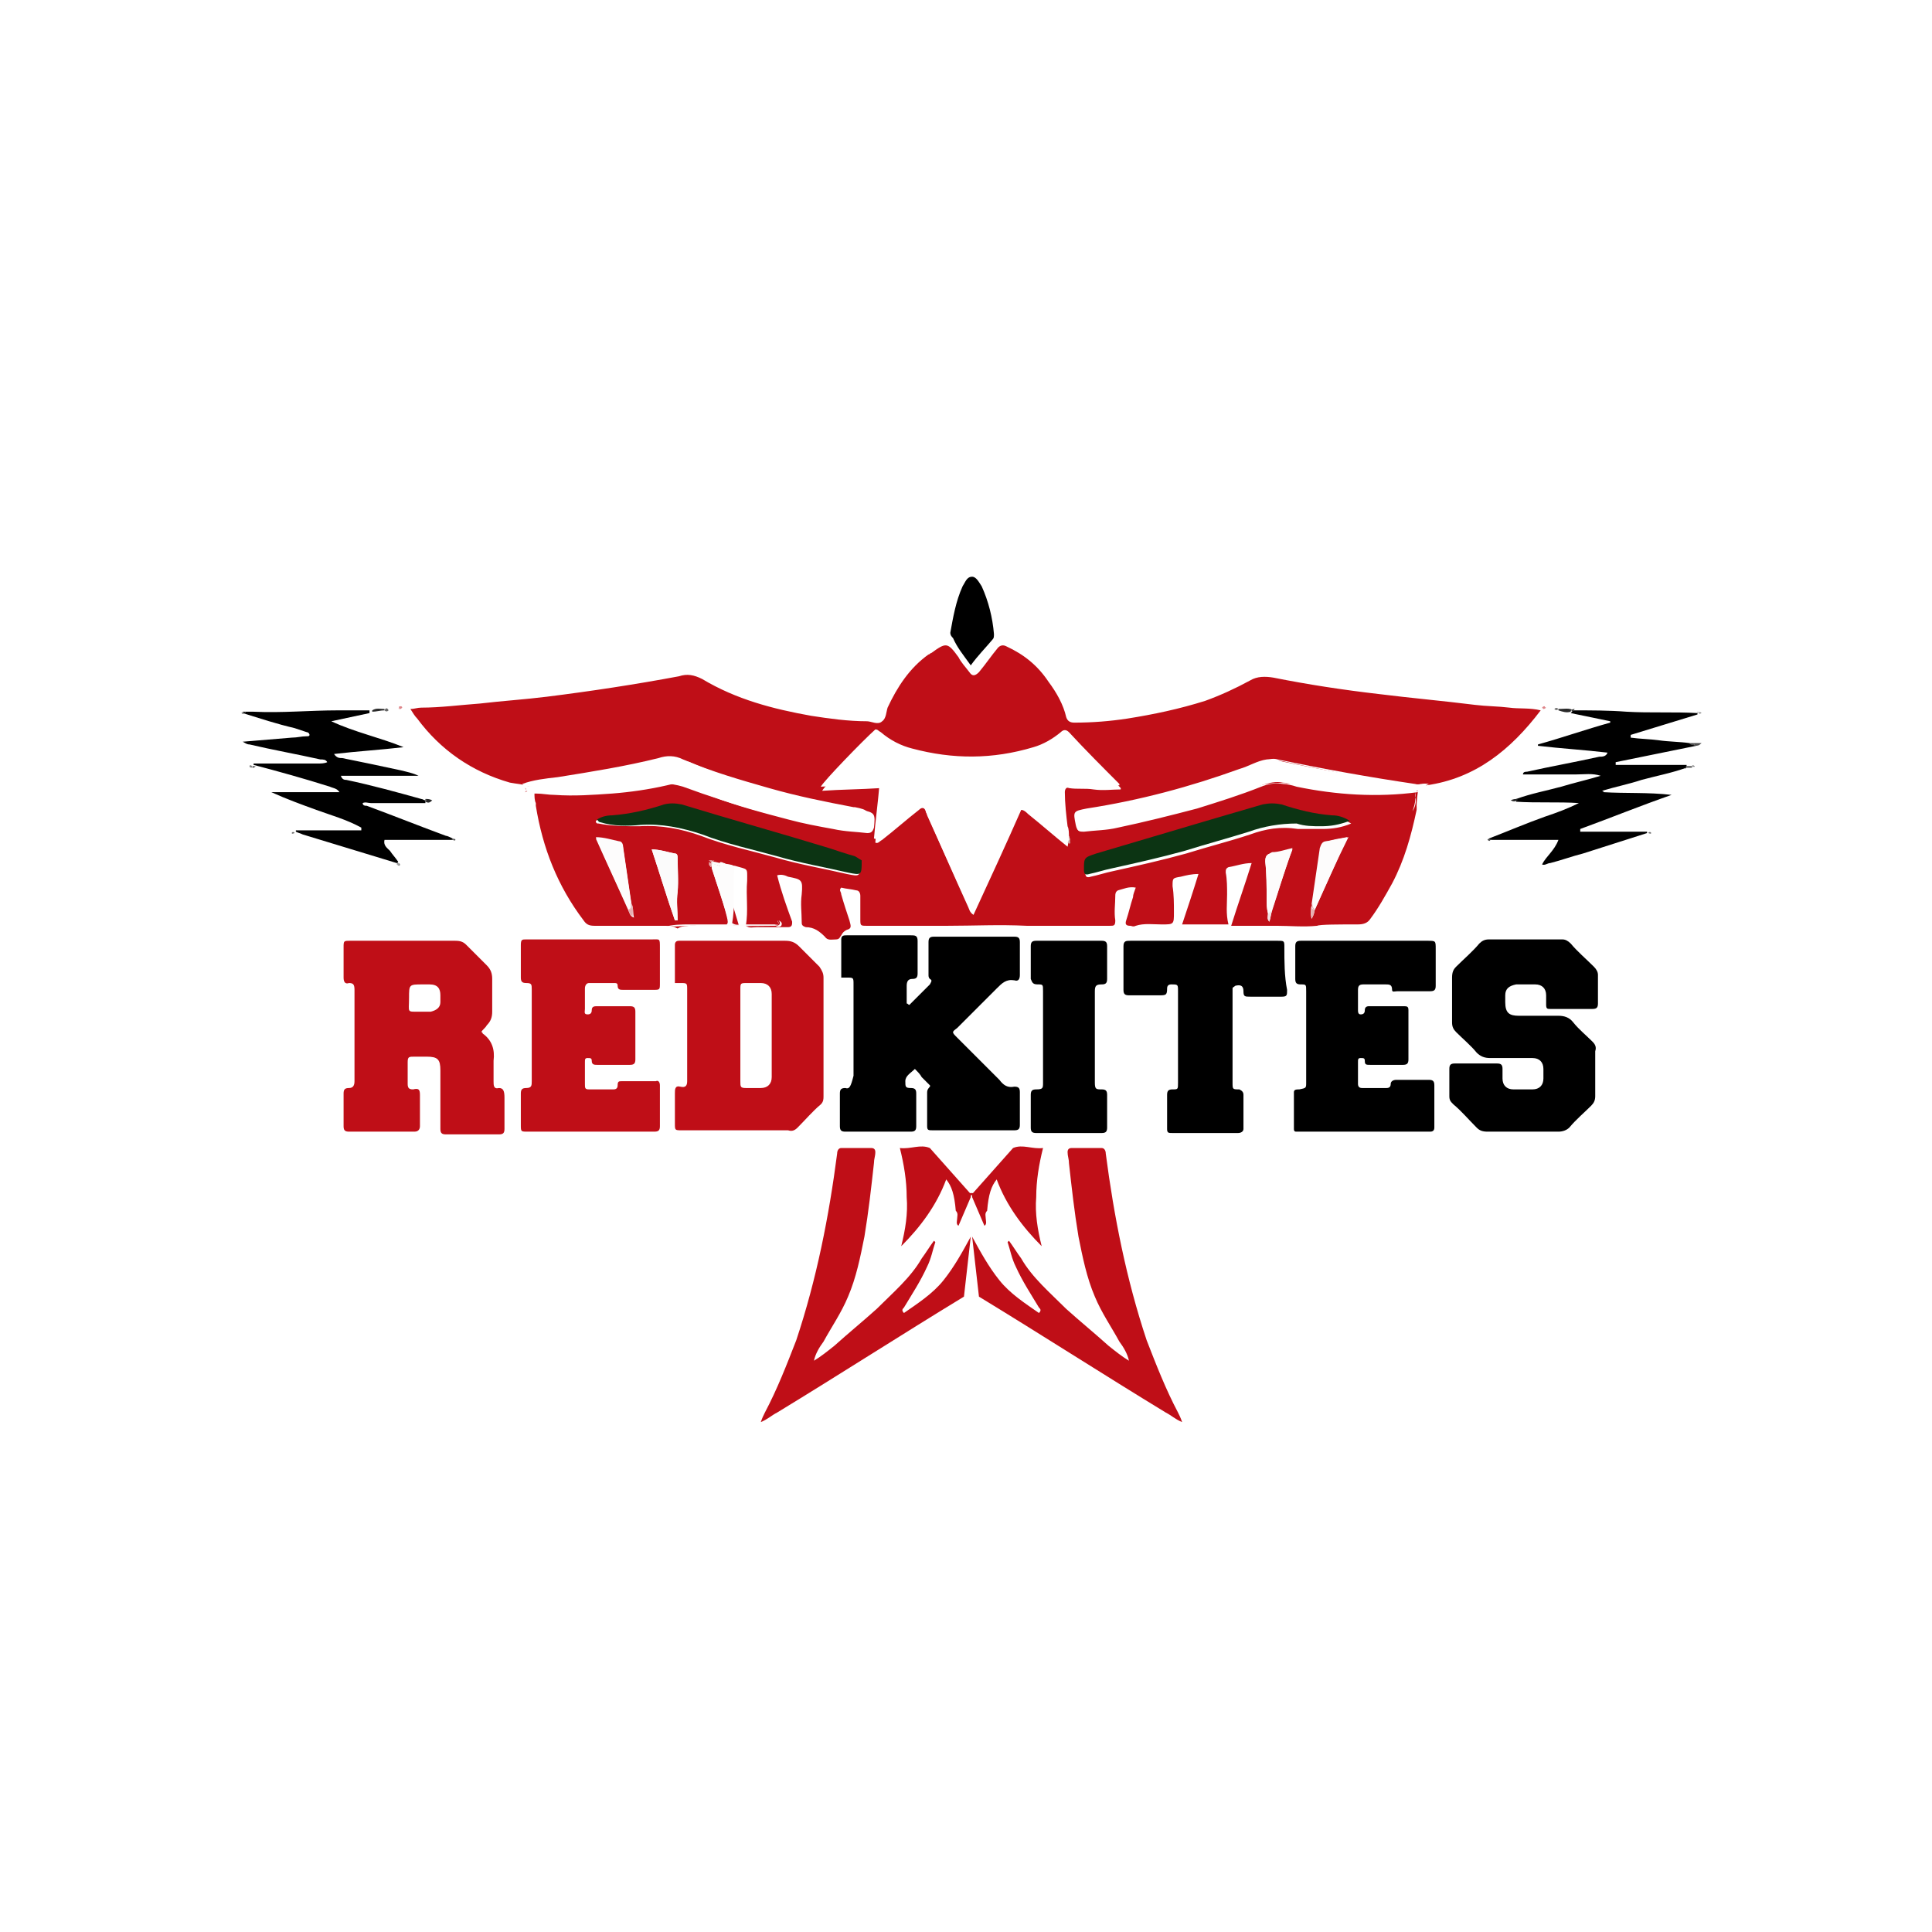 <?xml version="1.0" encoding="utf-8"?>
<!-- Generator: Adobe Illustrator 23.0.1, SVG Export Plug-In . SVG Version: 6.00 Build 0)  -->
<svg version="1.1" id="Layer_1" xmlns="http://www.w3.org/2000/svg" xmlns:xlink="http://www.w3.org/1999/xlink" x="0px" y="0px"
	 viewBox="0 0 141.7 141.7" style="enable-background:new 0 0 141.7 141.7;" xml:space="preserve">
<style type="text/css">
	.st0{fill:#FFFFFF;}
	.st1{fill:none;}
	.st2{fill:#BF0E17;}
	.st3{fill:#FDFCFC;}
	.st4{fill:#292929;}
	.st5{fill:#2B2B2B;}
	.st6{fill:#4D4D4D;}
	.st7{fill:#C18480;}
	.st8{fill:#282828;}
	.st9{fill:#272727;}
	.st10{fill:#DE878B;}
	.st11{fill:#686868;}
	.st12{fill:#696969;}
	.st13{fill:#898989;}
	.st14{fill:#303030;}
	.st15{fill:#555555;}
	.st16{fill:#858585;}
	.st17{fill:#2D2D2D;}
	.st18{fill:#6E6E6E;}
	.st19{fill:#0C3413;}
	.st20{fill:#FBFBFB;}
	.st21{fill:#E7AEB2;}
	.st22{fill:#E7AEB1;}
	.st23{fill:#F1E2E3;}
	.st24{fill:#E8B1B3;}
	.st25{fill:#C89B96;}
	.st26{fill:#DA777B;}
</style>
<rect x="-0.2" y="-0.1" class="st0" width="142" height="141.8"/>
<g>
	<polygon class="st1" points="38.6,57.9 38.6,57.9 38.6,57.9 	"/>
	<path class="st1" d="M53.5,67.8C53.4,67.8,53.4,67.8,53.5,67.8C53.4,67.8,53.4,67.8,53.5,67.8C53.5,67.8,53.5,67.8,53.5,67.8z"/>
	<path class="st1" d="M38.6,58.8c0,0.1,0,0.1,0,0.2C38.7,59,38.6,58.9,38.6,58.8z"/>
	<polygon class="st1" points="52,63.2 52,63.2 52,63.2 	"/>
	<path class="st2" d="M99.6,67.8c0.4,0,0.7-0.1,0.9-0.4c0.6-0.8,1.1-1.7,1.6-2.6c0.9-1.7,1.4-3.5,1.8-5.4c0-0.4,0.1-0.9,0.1-1.4
		c-3,0.4-6,0.2-8.9-0.4c-0.3-0.1-0.7-0.2-1-0.2c-0.5-0.1-1,0-1.6,0.2c-1.5,0.6-3.1,1.1-4.7,1.6c-1.9,0.6-3.8,1-5.8,1.4
		c-0.8,0.2-1.7,0.2-2.5,0.3C79.2,61,79,61,79,60.6c-0.1-1-0.2-1,0.8-1.2c3.8-0.6,7.5-1.7,11.2-2.9c0.7-0.2,1.3-0.6,2-0.7
		c0.3-0.1,0.6-0.1,0.8,0c3.3,0.7,6.7,1.3,10.1,1.8c0.3,0,0.5-0.1,0.7,0c3.6-0.5,6.2-2.6,8.4-5.5c-0.8-0.2-1.6-0.1-2.3-0.2
		c-0.8-0.1-1.7-0.1-2.5-0.2c-2.4-0.3-4.7-0.5-7.1-0.8c-2.6-0.3-5.2-0.7-7.7-1.2c-0.6-0.1-1.2-0.1-1.7,0.2c-1.1,0.6-2.2,1.1-3.3,1.5
		c-1.9,0.6-3.8,1-5.7,1.3c-1.3,0.2-2.6,0.3-3.9,0.3c-0.3,0-0.5-0.1-0.6-0.4c-0.2-0.9-0.7-1.8-1.3-2.6c-0.8-1.2-1.8-2-3.1-2.6
		c-0.2-0.1-0.4-0.1-0.6,0.1c-0.5,0.6-0.9,1.2-1.4,1.8c-0.3,0.3-0.5,0.3-0.7,0c-0.3-0.4-0.6-0.7-0.8-1.1c-0.8-1.1-0.9-1.1-2-0.3
		c-0.1,0-0.1,0.1-0.2,0.1c-1.4,1-2.3,2.4-3,3.9c-0.1,0.3-0.1,0.8-0.4,1c-0.3,0.3-0.8,0-1.1,0c-1.4,0-2.8-0.2-4.1-0.4
		c-2.8-0.5-5.5-1.2-8-2.7c-0.6-0.3-1.1-0.4-1.7-0.2c-3.2,0.6-6.5,1.1-9.7,1.5c-1.6,0.2-3.2,0.3-4.9,0.5c-1.4,0.1-2.9,0.3-4.3,0.3
		c-0.3,0-0.5,0.1-0.8,0.1c0.2,0.3,0.3,0.5,0.5,0.7c1.7,2.3,4,3.9,6.8,4.7c0.5,0.1,1,0.1,1.4,0.3c0.8-0.3,1.7-0.3,2.6-0.5
		c2.5-0.4,4.9-0.8,7.4-1.4c0.6-0.2,1.2-0.1,1.8,0.1c2,0.9,4.1,1.5,6.3,2.1c2,0.6,4.1,1,6.2,1.4c0,0,0.1,0,0.1,0c1,0.2,1,0.3,0.9,1.3
		c-0.1,0.3-0.2,0.4-0.5,0.4c-0.8-0.1-1.6-0.1-2.5-0.3c-1.1-0.2-2.2-0.4-3.3-0.7c-1.9-0.5-3.8-1-5.6-1.7c-0.7-0.3-1.5-0.5-2.1-0.8
		c-0.4-0.2-0.8-0.1-1.2,0c-1.3,0.3-2.7,0.5-4,0.6c-1.4,0.1-2.8,0.2-4.2,0.1c-0.5,0-0.9-0.1-1.4-0.1c0,0-0.1,0-0.1,0l0,0
		c0,0.2,0,0.5,0.1,0.7c0,0.1,0,0.1,0,0.2l0,0l0,0v0c0.5,3.1,1.6,5.9,3.5,8.4c0.2,0.3,0.4,0.4,0.8,0.4c1.7,0,3.3,0,5,0
		c0.4,0,0.7,0,1.1,0.2c0.3-0.2,0.7-0.2,1.1-0.2c0.9,0,1.8,0,2.7,0c0.2,0,0.4,0,0.6,0c0,0,0.1,0,0.1,0c-0.4-1.4-0.9-2.8-1.3-4.2l0,0
		c0-0.1-0.1-0.1-0.1-0.2c0-0.1-0.1-0.2,0-0.2c0,0,0,0,0,0c0,0,0,0,0,0c0-0.1,0.1-0.1,0.3,0c0.1,0,0.1,0.1,0.2,0.1
		c0.2,0,0.4,0.1,0.6,0.1c1,0.3,0.9,0.1,0.9,1.1c-0.1,1.1,0.1,2.2-0.1,3.3c0.3,0.2,0.5,0.1,0.8,0.1c0.8,0,1.5,0,2.3,0
		c0.3,0,0.3-0.2,0.3-0.4c-0.4-1.1-0.8-2.2-1.1-3.4c0.3-0.1,0.6,0,0.8,0.1c1,0.2,1.1,0.2,1,1.3c-0.1,0.7,0,1.3,0,2
		c0,0.2,0,0.3,0.3,0.4c0.6,0,1,0.3,1.4,0.7c0.2,0.3,0.5,0.2,0.8,0.2c0.3,0,0.3-0.2,0.4-0.3c0.1-0.2,0.2-0.3,0.4-0.4
		c0.4-0.1,0.3-0.3,0.2-0.7c-0.2-0.6-0.4-1.2-0.6-1.9c0-0.2-0.2-0.3,0-0.5c0.4,0.1,0.7,0.1,1.1,0.2c0.2,0,0.3,0.2,0.3,0.4
		c0,0.6,0,1.1,0,1.7c0,0.5,0,0.5,0.5,0.5c2,0,4,0,5.9,0c1.9,0,3.8-0.1,5.8,0c0.8,0,1.7,0,2.5,0c1.2,0,2.4,0,3.6,0
		c0.3,0,0.4,0,0.4-0.4c-0.1-0.6,0-1.2,0-1.8c0-0.1,0-0.3,0.2-0.4c0.4-0.1,0.8-0.3,1.3-0.2c-0.1,0.3-0.2,0.5-0.2,0.7
		c-0.2,0.6-0.3,1.1-0.5,1.7c-0.1,0.3,0,0.4,0.3,0.4c0.1,0,0.2,0.1,0.4,0c0.6-0.2,1.3-0.1,1.9-0.1c0.9,0,0.9,0,0.9-0.9
		c0-0.6,0-1.3-0.1-1.9c0-0.6,0-0.6,0.6-0.7c0.4-0.1,0.8-0.2,1.3-0.2c-0.4,1.3-0.8,2.5-1.2,3.7c1.2,0,2.3,0,3.4,0
		c-0.2-0.8-0.1-1.5-0.1-2.2c0-0.5,0-1.1-0.1-1.6c0-0.2,0-0.3,0.2-0.4c0.6-0.1,1.1-0.3,1.7-0.3c-0.5,1.6-1,3-1.5,4.6
		c0.2,0,0.3,0,0.4,0c1,0,2,0,2.9,0c1,0,2,0.1,3,0C96.8,67.8,98.2,67.8,99.6,67.8z M46.1,66.8c-0.8-1.8-1.6-3.5-2.4-5.3
		c0.6,0,1.2,0.2,1.7,0.3c0.2,0,0.3,0.2,0.3,0.4c0.2,1.4,0.4,2.7,0.6,4.1v0c0.2,0.3,0.1,0.7,0.2,1C46.2,67.2,46.2,67,46.1,66.8z
		 M49.7,63c0,0.8,0,1.6,0,2.4c-0.1,0.7,0,1.4,0,2.1c-0.1,0-0.1,0-0.2,0c-0.6-1.7-1.1-3.4-1.7-5.2c0.6,0,1.2,0.2,1.7,0.3
		C49.7,62.6,49.7,62.8,49.7,63z M62.1,64.1c-1.7-0.4-3.5-0.7-5.2-1.2c-1.8-0.5-3.7-0.9-5.5-1.6c-1.4-0.5-2.9-0.8-4.5-0.7
		c-1,0-2,0-3-0.2c-0.1,0-0.2,0-0.2-0.2c0.4-0.2,0.7-0.3,1.1-0.3c1.3-0.1,2.5-0.4,3.8-0.8c0.5-0.1,0.9-0.1,1.3,0
		c3.6,1.1,7.2,2.1,10.8,3.2c0.6,0.2,1.3,0.4,1.9,0.6c0.2,0.1,0.4,0.2,0.4,0.4C63.1,64.3,63.1,64.3,62.1,64.1z M78.4,61.8
		c-0.1,0.1-0.2,0.1-0.2,0c-1-0.8-1.9-1.6-2.9-2.4c-0.1-0.1-0.2-0.2-0.5-0.3c-1.2,2.5-2.3,5.1-3.5,7.7c-0.2-0.2-0.3-0.4-0.4-0.6
		c-1-2.2-2-4.4-3-6.7c0-0.1-0.1-0.2-0.1-0.3c-0.1-0.3-0.3-0.3-0.5-0.1c-0.9,0.8-1.8,1.5-2.7,2.2c-0.1,0.1-0.2,0.3-0.5,0.2
		c0.1-1.3,0.3-2.6,0.4-4c-1.4,0.1-2.8,0.1-4.3,0.2c0.2-0.4,3.1-3.4,4-4.2c0.2,0,0.2,0.1,0.4,0.2c0.7,0.6,1.5,1,2.3,1.2
		c3,0.8,5.9,0.8,8.9-0.1c0.7-0.2,1.4-0.6,2-1.1c0.2-0.2,0.4-0.2,0.6,0c1.2,1.3,2.5,2.6,3.7,3.8c0,0,0,0.1,0,0.1c-0.7,0-1.4,0.1-2,0
		c-0.6-0.1-1.2,0-1.8-0.1c-0.2,0-0.3,0.1-0.3,0.3c0.1,0.8,0.1,1.7,0.2,2.5c0,0.3,0,0.6,0.1,0.8c0,0,0,0,0,0c0,0,0,0,0,0
		C78.5,61.5,78.5,61.6,78.4,61.8z M96.4,66.8c0,0.2-0.1,0.4-0.2,0.6c-0.1-0.4-0.1-0.8,0.1-1.1l0,0c0.2-1.4,0.4-2.7,0.6-4.1
		c0-0.3,0.1-0.5,0.5-0.5c0.5-0.1,0.9-0.2,1.5-0.3C98,63.2,97.2,65,96.4,66.8z M93.3,66.8c-0.1,0.3-0.1,0.5-0.2,0.8
		C92.9,67.4,93,67.2,93,67c-0.1-0.4-0.1-0.7-0.1-1.1c0-0.9,0-1.8-0.1-2.7c0-0.4,0.1-0.6,0.5-0.6c0.5-0.1,0.9-0.2,1.5-0.3
		C94.2,63.8,93.8,65.3,93.3,66.8z M91.7,61.2c-1.5,0.5-3.1,0.9-4.7,1.4c-1.8,0.5-3.6,0.9-5.4,1.3c-0.5,0.1-1.1,0.3-1.6,0.4
		c-0.3,0.1-0.4,0-0.4-0.3c-0.1-1-0.1-1,0.9-1.2c2.7-0.8,5.4-1.6,8.1-2.4c1.4-0.4,2.7-0.8,4.1-1.2c0.5-0.1,0.9-0.2,1.4,0
		c1.2,0.4,2.4,0.7,3.7,0.8c0.4,0,0.8,0.1,1.3,0.4c-0.7,0.3-1.4,0.4-2.1,0.4c-0.6,0-1.2,0-1.8,0C93.9,60.6,92.8,60.8,91.7,61.2z"/>
	<path class="st2" d="M93.2,66.8C93.2,66.8,93.3,66.8,93.2,66.8C93.3,66.8,93.2,66.8,93.2,66.8z"/>
	<path class="st2" d="M71.8,95.1c4.6,2.8,9.1,5.7,13.7,8.5c0.4,0.2,0.7,0.5,1.2,0.7c-0.1-0.3-0.2-0.5-0.3-0.7
		c-0.9-1.7-1.6-3.5-2.3-5.3c-1.5-4.5-2.4-9.1-3-13.7c0-0.2-0.1-0.4-0.3-0.4c-0.7,0-1.4,0-2.2,0c-0.2,0-0.3,0.1-0.3,0.3
		c0,0.3,0.1,0.5,0.1,0.8c0.2,1.8,0.4,3.6,0.7,5.4c0.3,1.5,0.6,3,1.2,4.4c0.5,1.2,1.2,2.2,1.8,3.3c0.3,0.4,0.6,0.9,0.7,1.4
		c-0.5-0.3-1-0.7-1.5-1.1c-1-0.9-2.1-1.8-3.1-2.7c-1.2-1.2-2.5-2.3-3.3-3.7c-0.3-0.4-0.6-0.9-0.9-1.3c0,0-0.1,0.1-0.1,0.1l0,0
		c0,0,0,0,0,0c0.2,0.6,0.3,1.2,0.6,1.8c0.5,1.1,1.1,2,1.7,3c0.1,0.1,0.2,0.2,0,0.4c-1-0.7-2.1-1.4-2.9-2.4c-0.8-1-1.4-2.1-2-3.2"/>
	<path d="M62,79.8c-0.3,0-0.4,0.1-0.4,0.4c0,0.8,0,1.6,0,2.4c0,0.3,0.1,0.4,0.4,0.4c1.6,0,3.2,0,4.8,0c0.3,0,0.4-0.1,0.4-0.4
		c0-0.8,0-1.6,0-2.4c0-0.3-0.1-0.4-0.4-0.4c-0.4,0-0.4-0.1-0.4-0.5c0-0.4,0.4-0.6,0.7-0.9c0.2,0.2,0.4,0.4,0.5,0.6
		c0.2,0.2,0.4,0.4,0.6,0.6c0.1,0.1-0.2,0.2-0.2,0.5c0,0.8,0,1.7,0,2.5c0,0.3,0.1,0.3,0.4,0.3c2,0,4,0,6,0c0.3,0,0.4-0.1,0.4-0.4
		c0-0.8,0-1.6,0-2.4c0-0.3-0.1-0.4-0.4-0.4c-0.5,0.1-0.8-0.1-1.1-0.5c-1-1-2-2-3.1-3.1c-0.4-0.4-0.4-0.4,0-0.7c1-1,1.9-1.9,2.9-2.9
		c0.4-0.4,0.7-0.7,1.3-0.6c0.3,0.1,0.4-0.1,0.4-0.4c0-0.8,0-1.6,0-2.4c0-0.3-0.1-0.4-0.4-0.4c-2,0-3.9,0-5.9,0
		c-0.3,0-0.4,0.1-0.4,0.4c0,0.8,0,1.6,0,2.4c0,0.1,0,0.2,0.1,0.3c0.2,0.1,0.1,0.2,0,0.4c-0.5,0.5-1,1-1.5,1.5
		c-0.1,0-0.1-0.1-0.2-0.1c0-0.4,0-0.9,0-1.3c0-0.3,0.1-0.5,0.4-0.5c0.3,0,0.4-0.1,0.4-0.4c0-0.8,0-1.6,0-2.4c0-0.4-0.2-0.4-0.5-0.4
		c-1,0-2.1,0-3.1,0c-0.5,0-1,0-1.6,0c-0.2,0-0.4,0-0.4,0.3c0,0.9,0,1.9,0,2.8c0.2,0,0.3,0,0.4,0c0.5,0,0.5,0,0.5,0.5
		c0,2.2,0,4.5,0,6.7C62.4,79.7,62.3,79.9,62,79.8z"/>
	<path class="st2" d="M36.6,79.8c-0.4,0.1-0.4-0.2-0.4-0.5c0-0.5,0-1,0-1.5c0.1-0.8-0.1-1.5-0.8-2c0,0,0-0.1-0.1-0.1
		c0.1-0.2,0.3-0.3,0.4-0.5c0.3-0.3,0.4-0.6,0.4-1c0-0.8,0-1.6,0-2.4c0-0.4-0.1-0.7-0.4-1c-0.5-0.5-1-1-1.5-1.5
		C34,69.1,33.8,69,33.4,69c-1.3,0-2.5,0-3.8,0c-1.3,0-2.6,0-3.9,0c-0.5,0-0.5,0-0.5,0.5c0,0.7,0,1.5,0,2.2c0,0.3,0.1,0.5,0.4,0.4
		c0.3,0,0.4,0.1,0.4,0.5c0,2.2,0,4.5,0,6.7c0,0.3-0.1,0.5-0.4,0.5c-0.3,0-0.4,0.1-0.4,0.4c0,0.8,0,1.6,0,2.4c0,0.3,0.1,0.4,0.4,0.4
		c1.6,0,3.2,0,4.8,0c0.3,0,0.4-0.2,0.4-0.4c0-0.8,0-1.5,0-2.3c0-0.4-0.1-0.5-0.5-0.4c-0.3,0-0.4-0.1-0.4-0.4c0-0.5,0-1.1,0-1.6
		c0-0.4,0.1-0.4,0.5-0.4c0.3,0,0.6,0,0.9,0c0.8,0,1,0.2,1,1c0,1.4,0,2.8,0,4.3c0,0.3,0.1,0.4,0.4,0.4c1.3,0,2.6,0,3.9,0
		c0.3,0,0.4-0.1,0.4-0.4c0-0.8,0-1.5,0-2.3C37,80,36.9,79.8,36.6,79.8z M32.3,73.5c0,0.4-0.3,0.6-0.7,0.7c-0.2,0-0.5,0-0.8,0
		c-1,0-0.8,0.1-0.8-1c0-1,0-1,1-1c0.2,0,0.3,0,0.5,0c0.6,0,0.8,0.3,0.8,0.8C32.3,73.2,32.3,73.3,32.3,73.5z"/>
	<path class="st2" d="M58.5,82.7c0.6-0.6,1.1-1.2,1.7-1.7c0.2-0.2,0.2-0.4,0.2-0.6c0-2.9,0-5.8,0-8.7c0-0.3-0.1-0.5-0.3-0.8
		c-0.5-0.5-1-1-1.5-1.5c-0.3-0.3-0.6-0.4-1-0.4c-2.5,0-4.9,0-7.4,0c-0.1,0-0.3,0-0.4,0c-0.2,0-0.3,0.1-0.3,0.3c0,0.9,0,1.9,0,2.8
		c0.2,0,0.3,0,0.4,0c0.5,0,0.5,0,0.5,0.5c0,2.2,0,4.5,0,6.7c0,0.3-0.1,0.5-0.5,0.4c-0.4-0.1-0.4,0.2-0.4,0.5c0,0.7,0,1.5,0,2.2
		c0,0.5,0,0.5,0.5,0.5c2.6,0,5.2,0,7.8,0C58.1,83,58.3,82.9,58.5,82.7z M56.6,79c0,0.5-0.3,0.8-0.8,0.8c-0.4,0-0.7,0-1.1,0
		c-0.4,0-0.4-0.1-0.4-0.5c0-1.1,0-2.3,0-3.4c0-1.1,0-2.2,0-3.3c0-0.5,0-0.5,0.5-0.5c0.3,0,0.7,0,1,0c0.5,0,0.8,0.3,0.8,0.8
		C56.6,75,56.6,77,56.6,79z"/>
	<path d="M116.8,76.4c-0.5-0.5-1-0.9-1.4-1.4c-0.3-0.4-0.7-0.5-1.1-0.5c-1,0-2,0-2.9,0c-0.7,0-1-0.2-1-1c0-0.2,0-0.3,0-0.5
		c0-0.5,0.3-0.7,0.8-0.8c0.5,0,0.9,0,1.4,0c0.5,0,0.8,0.3,0.8,0.8c0,0.2,0,0.5,0,0.7c0,0.3,0.1,0.3,0.3,0.3c1,0,2.1,0,3.1,0
		c0.3,0,0.4-0.1,0.4-0.4c0-0.7,0-1.4,0-2.1c0-0.2-0.1-0.4-0.3-0.6c-0.6-0.6-1.2-1.1-1.7-1.7c-0.2-0.2-0.4-0.3-0.6-0.3
		c-1.8,0-3.6,0-5.4,0c-0.3,0-0.5,0.1-0.7,0.3c-0.5,0.6-1.1,1.1-1.7,1.7c-0.2,0.2-0.3,0.4-0.3,0.8c0,1.1,0,2.2,0,3.3
		c0,0.3,0.1,0.5,0.3,0.7c0.5,0.5,1.1,1,1.5,1.5c0.3,0.3,0.6,0.4,1,0.4c1,0,2.1,0,3.1,0c0.5,0,0.8,0.3,0.8,0.8c0,0.2,0,0.4,0,0.7
		c0,0.5-0.3,0.8-0.8,0.8c-0.5,0-0.9,0-1.4,0c-0.5,0-0.8-0.3-0.8-0.8c0-0.2,0-0.4,0-0.7c0-0.3-0.1-0.4-0.4-0.4c-1,0-2,0-3.1,0
		c-0.3,0-0.4,0.1-0.4,0.4c0,0.7,0,1.3,0,2c0,0.3,0.1,0.4,0.3,0.6c0.6,0.5,1.1,1.1,1.7,1.7c0.2,0.2,0.4,0.3,0.8,0.3
		c0.9,0,1.7,0,2.6,0c0.9,0,1.7,0,2.6,0c0.3,0,0.6-0.1,0.8-0.3c0.5-0.6,1.1-1.1,1.6-1.6c0.2-0.2,0.3-0.4,0.3-0.7c0-1.1,0-2.2,0-3.3
		C117.1,76.8,117,76.6,116.8,76.4z"/>
	<path d="M102.5,72.7c0.8,0,1.6,0,2.4,0c0.3,0,0.4-0.1,0.4-0.4c0-0.9,0-1.8,0-2.7c0-0.6,0-0.6-0.6-0.6c-1.5,0-3,0-4.5,0
		c-1.6,0-3.2,0-4.8,0c-0.3,0-0.4,0.1-0.4,0.4c0,0.8,0,1.6,0,2.4c0,0.3,0.1,0.4,0.4,0.4c0.4,0,0.4,0,0.4,0.5c0,2.2,0,4.5,0,6.7
		c0,0.4,0,0.4-0.5,0.5c-0.2,0-0.4,0-0.4,0.2c0,0.9,0,1.8,0,2.7c0,0.2,0.1,0.2,0.2,0.2c0.2,0,0.3,0,0.5,0c3,0,5.9,0,8.9,0
		c0.1,0,0.3,0,0.4,0c0.2,0,0.3-0.1,0.3-0.3c0-1,0-2.1,0-3.1c0-0.3-0.1-0.4-0.4-0.4c-0.8,0-1.6,0-2.4,0c-0.2,0-0.4,0.1-0.4,0.3
		c0,0.2-0.1,0.3-0.3,0.3c-0.6,0-1.2,0-1.8,0c-0.2,0-0.3-0.1-0.3-0.3c0-0.5,0-1.1,0-1.6c0-0.2,0-0.3,0.2-0.3c0.2,0,0.3,0,0.3,0.2
		c0,0.3,0.1,0.3,0.4,0.3c0.8,0,1.6,0,2.4,0c0.3,0,0.4-0.1,0.4-0.4c0-1.2,0-2.4,0-3.6c0-0.3-0.1-0.3-0.4-0.3c-0.8,0-1.7,0-2.5,0
		c-0.2,0-0.3,0.1-0.3,0.3c0,0.2-0.1,0.3-0.3,0.3c-0.2,0-0.2-0.2-0.2-0.3c0-0.5,0-1,0-1.5c0-0.3,0.1-0.4,0.4-0.4c0.5,0,1,0,1.6,0
		c0.3,0,0.5,0,0.5,0.4C102.1,72.8,102.3,72.7,102.5,72.7z"/>
	<path class="st2" d="M48.4,79.6c0-0.2-0.1-0.4-0.3-0.3c-0.8,0-1.7,0-2.5,0c-0.2,0-0.3,0-0.3,0.3c0,0.2-0.1,0.3-0.3,0.3
		c-0.6,0-1.2,0-1.8,0c-0.3,0-0.3-0.1-0.3-0.4c0-0.5,0-1,0-1.6c0-0.2,0-0.3,0.2-0.3c0.2,0,0.3,0,0.3,0.2c0,0.3,0.2,0.3,0.4,0.3
		c0.8,0,1.6,0,2.4,0c0.3,0,0.4-0.1,0.4-0.4c0-1.2,0-2.4,0-3.5c0-0.3-0.1-0.4-0.4-0.4c-0.8,0-1.6,0-2.4,0c-0.2,0-0.4,0-0.4,0.3
		c0,0.2-0.1,0.3-0.3,0.3c-0.3,0-0.2-0.2-0.2-0.4c0-0.5,0-1,0-1.5c0-0.2,0.1-0.4,0.3-0.4c0.6,0,1.2,0,1.8,0c0.2,0,0.3,0,0.3,0.2
		c0,0.3,0.2,0.3,0.4,0.3c0.7,0,1.5,0,2.2,0c0.5,0,0.5,0,0.5-0.5c0-0.9,0-1.7,0-2.6c0-0.7,0-0.6-0.6-0.6c-2.2,0-4.4,0-6.6,0
		c-0.9,0-1.7,0-2.6,0c-0.3,0-0.4,0-0.4,0.4c0,0.8,0,1.6,0,2.4c0,0.3,0.1,0.4,0.4,0.4c0.4,0,0.4,0.1,0.4,0.5c0,2.2,0,4.5,0,6.7
		c0,0.3,0,0.5-0.4,0.5c-0.3,0-0.4,0.1-0.4,0.4c0,0.8,0,1.5,0,2.3c0,0.5,0,0.5,0.5,0.5c1.5,0,3.1,0,4.6,0c1.6,0,3.1,0,4.7,0
		c0.3,0,0.4-0.1,0.4-0.4C48.4,81.6,48.4,80.6,48.4,79.6z"/>
	<path d="M94.2,69.5c0-0.5,0-0.5-0.5-0.5c-1.8,0-3.6,0-5.4,0c-1.8,0-3.6,0-5.4,0c-0.3,0-0.5,0-0.5,0.4c0,1.1,0,2.1,0,3.2
		c0,0.3,0.1,0.4,0.4,0.4c0.7,0,1.4,0,2.2,0c0.5,0,0.6,0,0.6-0.5c0-0.2,0.1-0.3,0.3-0.3c0.5,0,0.5,0,0.5,0.5c0,2.2,0,4.4,0,6.7
		c0,0.5,0,0.5-0.4,0.5c-0.3,0-0.4,0.1-0.4,0.4c0,0.8,0,1.7,0,2.5c0,0.3,0.1,0.3,0.4,0.3c1.6,0,3.2,0,4.8,0c0.2,0,0.4-0.1,0.4-0.3
		c0-0.8,0-1.7,0-2.5c0-0.2-0.1-0.3-0.3-0.4c-0.5,0-0.5,0-0.5-0.5c0-2.2,0-4.4,0-6.5c0-0.1,0-0.3,0-0.4c0-0.1,0.1-0.1,0.2-0.2
		c0.4-0.1,0.6,0,0.6,0.4c0,0.4,0.1,0.4,0.5,0.4c0.8,0,1.5,0,2.3,0c0.4,0,0.4-0.1,0.4-0.5C94.2,71.6,94.2,70.5,94.2,69.5z"/>
	<path d="M76.1,72.2c0.4,0,0.4,0,0.4,0.5c0,2.2,0,4.4,0,6.7c0,0.4,0,0.5-0.5,0.5c-0.3,0-0.4,0.1-0.4,0.4c0,0.8,0,1.6,0,2.4
		c0,0.3,0.1,0.4,0.4,0.4c0.8,0,1.6,0,2.4,0c0.8,0,1.6,0,2.4,0c0.3,0,0.4-0.1,0.4-0.4c0-0.8,0-1.6,0-2.4c0-0.3-0.1-0.4-0.4-0.4
		c-0.4,0-0.5,0-0.5-0.5c0-2.2,0-4.4,0-6.7c0-0.4,0.1-0.5,0.5-0.5c0.3,0,0.4-0.1,0.4-0.4c0-0.8,0-1.6,0-2.4c0-0.3-0.1-0.4-0.4-0.4
		c-1.6,0-3.2,0-4.8,0c-0.3,0-0.4,0.1-0.4,0.4c0,0.8,0,1.6,0,2.4C75.7,72,75.7,72.2,76.1,72.2z"/>
	<path d="M123.9,54.5c-0.7-0.1-1.5-0.1-2.2-0.2c-0.7-0.1-1.4-0.1-2.1-0.2c0-0.1,0-0.1,0-0.2c1.6-0.5,3.3-1,4.9-1.5c0,0,0-0.1,0-0.1
		c-1.7-0.1-3.5,0-5.2-0.1c-1.3-0.1-2.6-0.1-3.9-0.1c-0.1,0.1-0.1,0.1-0.2,0.2c1,0.2,1.9,0.4,2.9,0.6c0,0,0,0.1,0,0.1
		c-1.8,0.5-3.5,1.1-5.3,1.6c0,0,0,0.1,0,0.1c1.7,0.2,3.4,0.3,5.1,0.5c-0.1,0.3-0.4,0.3-0.6,0.3c-1.8,0.4-3.5,0.7-5.3,1.1
		c-0.1,0-0.3,0-0.3,0.2c0.6,0,1.3,0,1.9,0c0.7,0,1.3,0,2,0c0.6,0,1.2-0.1,1.8,0.1c-1,0.3-1.9,0.5-2.9,0.8c-1.1,0.3-2.2,0.5-3.3,0.9
		l0,0c0,0.1,0,0.1,0,0.2c1.5,0.1,3.1,0,4.6,0.1c-0.8,0.4-1.6,0.7-2.5,1c-1.4,0.5-2.8,1.1-4.1,1.6c0,0,0,0.1,0,0.1c1.7,0,3.3,0,5.1,0
		c-0.3,0.8-0.9,1.2-1.2,1.8c0.2,0.1,0.4-0.1,0.6-0.1c0.8-0.2,1.6-0.5,2.4-0.7c1.6-0.5,3.1-1,4.7-1.5c0,0,0-0.1,0-0.1
		c-1.6,0-3.3,0-4.9,0c0-0.1,0-0.1,0-0.2c2.2-0.8,4.4-1.7,6.7-2.5c-1.7-0.2-3.4-0.1-5-0.2c0,0,0,0,0,0c0-0.1,0.1,0-0.1-0.1
		c1-0.3,2-0.5,2.9-0.8c1.1-0.3,2.2-0.5,3.3-0.9c0-0.1,0-0.1,0-0.2l0,0c-1.7,0-3.5,0-5.2,0c0-0.1,0-0.1,0-0.2c2-0.4,3.9-0.8,5.9-1.2
		C124.2,54.6,124,54.6,123.9,54.5z"/>
	<path d="M29.2,63.2c-0.2-0.3-0.4-0.5-0.6-0.8c-0.2-0.2-0.5-0.4-0.4-0.8c1.7,0,3.3,0,5,0c0,0,0-0.1,0-0.1c-0.2-0.1-0.4-0.2-0.5-0.2
		c-1.9-0.7-3.9-1.5-5.8-2.2c-0.1,0-0.3,0-0.3-0.2c0.2-0.1,0.4,0,0.6,0c1.3,0,2.7,0,4,0c0-0.1,0-0.1,0-0.2c-0.1,0-0.2-0.1-0.3-0.1
		c-1.8-0.5-3.6-1-5.5-1.4c-0.1,0-0.3,0-0.4-0.3c1.9,0,3.8,0,5.7,0c-0.4-0.2-0.9-0.3-1.3-0.4c-1.4-0.3-2.8-0.6-4.3-0.9
		c-0.2,0-0.4,0-0.6-0.3c1.7-0.2,3.4-0.3,5.1-0.5c-1.7-0.7-3.6-1.1-5.3-1.9c0.9-0.2,1.9-0.4,2.8-0.6c0-0.1,0-0.1,0-0.2
		c-0.8,0-1.6,0-2.3,0c-2.1,0-4.1,0.2-6.2,0.1c-0.3,0-0.5,0-0.8,0c0,0,0,0.1,0,0.1c1.3,0.4,2.5,0.8,3.8,1.1c0.3,0.1,0.6,0.2,0.9,0.3
		c0.1,0,0.2,0.1,0.2,0.2c0,0.1-0.1,0.1-0.2,0.1c-0.4,0-0.7,0.1-1.1,0.1c-1.2,0.1-2.4,0.2-3.6,0.3c0.2,0.1,0.3,0.2,0.5,0.2
		c1.7,0.4,3.4,0.7,5.2,1.1c0.2,0,0.4,0,0.5,0.2c-0.2,0.1-0.5,0.1-0.7,0.1c-1.6,0-3.1,0-4.7,0l0,0c0,0,0,0.1,0,0.1
		c1.9,0.5,3.7,1,5.6,1.6c0.2,0.1,0.5,0.1,0.7,0.4c-1.7,0-3.4,0-5,0c1.1,0.5,2.2,0.9,3.3,1.3c1.1,0.4,2.2,0.7,3.3,1.3
		c0,0.1,0,0.1,0,0.2c-1.6,0-3.2,0-4.8,0c0,0,0,0.1,0,0.1c0.2,0.1,0.3,0.1,0.5,0.2c2.3,0.7,4.6,1.4,6.9,2.1
		C29.1,63.3,29.2,63.3,29.2,63.2z"/>
	<path class="st2" d="M71.1,87.8c0,0,0-0.1,0-0.1c0-0.1,0-0.2,0.1-0.2c0.1,0,0.1,0.1,0.1,0.2c0,0,0,0.1,0,0.1c0,0,0,0,0,0s0,0,0,0
		c0.3,0.7,0.6,1.4,0.9,2.1c0.2-0.1,0.1-0.4,0.1-0.5c0-0.2-0.1-0.4,0.1-0.6c0,0,0,0,0,0c0.1-1.2,0.3-1.8,0.7-2.3
		c0.7,1.9,1.9,3.5,3.3,4.9c-0.3-1.2-0.5-2.4-0.4-3.6c0-1.2,0.2-2.4,0.5-3.6c-0.8,0.1-1.5-0.3-2.2,0"/>
	<path class="st2" d="M70.7,95.1c-4.6,2.8-9.1,5.7-13.7,8.5c-0.4,0.2-0.7,0.5-1.2,0.7c0.1-0.3,0.2-0.5,0.3-0.7
		c0.9-1.7,1.6-3.5,2.3-5.3c1.5-4.5,2.4-9.1,3-13.7c0-0.2,0.1-0.4,0.3-0.4c0.7,0,1.4,0,2.2,0c0.2,0,0.3,0.1,0.3,0.3
		c0,0.3-0.1,0.5-0.1,0.8c-0.2,1.8-0.4,3.6-0.7,5.4c-0.3,1.5-0.6,3-1.2,4.4c-0.5,1.2-1.2,2.2-1.8,3.3c-0.3,0.4-0.6,0.9-0.7,1.4
		c0.5-0.3,1-0.7,1.5-1.1c1-0.9,2.1-1.8,3.1-2.7c1.2-1.2,2.5-2.3,3.3-3.7c0.3-0.4,0.6-0.9,0.9-1.3c0,0,0.1,0.1,0.1,0.1l0,0
		c0,0,0,0,0,0c-0.2,0.6-0.3,1.2-0.6,1.8c-0.5,1.1-1.1,2-1.7,3c-0.1,0.1-0.2,0.2,0,0.4c1-0.7,2.1-1.4,2.9-2.4c0.8-1,1.4-2.1,2-3.2"/>
	<path class="st2" d="M71.4,87.8c0,0,0-0.1,0-0.1c0-0.1,0-0.2-0.1-0.2c-0.1,0-0.1,0.1-0.1,0.2c0,0,0,0.1,0,0.1h0c0,0,0,0,0,0
		c-0.3,0.7-0.6,1.4-0.9,2.1c-0.2-0.1-0.1-0.4-0.1-0.5c0-0.2,0.1-0.4-0.1-0.6c0,0,0,0,0,0c-0.1-1.2-0.3-1.8-0.7-2.3
		c-0.7,1.9-1.9,3.5-3.3,4.9c0.3-1.2,0.5-2.4,0.4-3.6c0-1.2-0.2-2.4-0.5-3.6c0.8,0.1,1.5-0.3,2.2,0"/>
	<path class="st0" d="M103.3,57.6c-1.8-0.3-3.6-0.5-5.4-0.9c-1.3-0.2-2.5-0.5-3.8-0.8c-0.7-0.2-1.3-0.1-2,0.2
		c-3.8,1.5-7.7,2.6-11.8,3.3c-0.3,0.1-0.6,0.1-0.8,0.2c-0.3,0.1-0.5,0.2-0.5,0.6c0.1,0.4,0.2,0.6,0.6,0.6c1.1,0,2.2-0.3,3.2-0.5
		c3.1-0.6,6.1-1.5,9-2.6c1.2-0.5,2.3-0.4,3.5-0.1c2.6,0.5,5.3,0.7,7.9,0.4c0.6-0.1,0.7,0,0.6,0.6c0,0.3-0.1,0.6-0.2,0.9
		c0.2-0.3,0.3-0.7,0.2-1.1c0-0.4,0.1-0.7,0.4-0.9C104.2,57.7,103.8,57.7,103.3,57.6z"/>
	<path class="st0" d="M103.8,57.5c-3.4-0.5-6.7-1.1-10.1-1.8c-0.3-0.1-0.6,0-0.8,0c-0.7,0.1-1.3,0.5-2,0.7
		c-3.6,1.3-7.3,2.3-11.2,2.9c-1,0.2-1,0.2-0.8,1.2C79,61,79.2,61,79.5,61c0.8-0.1,1.7-0.1,2.5-0.3c1.9-0.4,3.9-0.9,5.8-1.4
		c1.6-0.5,3.2-1,4.7-1.6c0.5-0.2,1-0.3,1.6-0.2c0.3,0,0.7,0.1,1,0.2c2.9,0.6,5.9,0.8,8.9,0.4c-0.1,0.5-0.1,0.9-0.1,1.4
		c0-0.3,0.1-0.6,0.2-0.9c0.1-0.6,0-0.6-0.6-0.6c-2.7,0.3-5.3,0.1-7.9-0.4c-1.2-0.2-2.3-0.3-3.5,0.1c-2.9,1.1-6,2-9,2.6
		c-1.1,0.2-2.1,0.5-3.2,0.5c-0.4,0-0.6-0.2-0.6-0.6c-0.1-0.4,0.2-0.5,0.5-0.6c0.3-0.1,0.6-0.1,0.8-0.2c4-0.7,8-1.8,11.8-3.3
		c0.6-0.3,1.3-0.4,2-0.2c1.3,0.3,2.5,0.5,3.8,0.8c1.8,0.4,3.6,0.6,5.4,0.9c0.4,0.1,0.8,0.1,1.2-0.1
		C104.3,57.4,104.1,57.6,103.8,57.5z"/>
	<path class="st0" d="M38.6,58.8c0-0.2-0.2-0.5-0.1-0.7c0,0,0,0,0,0c0-0.1,0-0.1,0-0.2c0,0,0,0,0,0c0,0,0,0,0,0c0,0,0,0,0,0
		c0.1,0,0.1,0.1,0.1,0.2c0,0,0,0,0,0c1,0.1,2,0.1,3,0.1c1.9,0.1,3.8-0.2,5.7-0.6c0.9-0.2,1.8-0.2,2.8,0.1c3.8,1.4,7.7,2.5,11.7,3.1
		c0.2,0,0.3,0.1,0.5,0.1c0.8,0.1,1-0.1,1.1-0.5c0.1-0.7-0.5-0.7-0.9-0.7c-0.7-0.1-1.5-0.3-2.2-0.4c-3.4-0.7-6.7-1.6-10-2.9
		c-0.7-0.3-1.4-0.4-2.1-0.2c-3.1,0.8-6.3,1.2-9.5,1.7c-0.2,0-0.3,0-0.4,0c0,0.5,0,1,0.2,1.4v0C38.6,59,38.6,58.9,38.6,58.8z"/>
	<path class="st0" d="M38.9,57.7c3.2-0.5,6.4-0.9,9.5-1.7c0.7-0.2,1.4-0.1,2.1,0.2c3.2,1.3,6.6,2.2,10,2.9c0.7,0.2,1.5,0.3,2.2,0.4
		c0.4,0.1,0.9,0.1,0.9,0.7c0,0.5-0.3,0.6-1.1,0.5c-0.2,0-0.3,0-0.5-0.1c-4-0.6-7.9-1.8-11.7-3.1c-1-0.3-1.9-0.3-2.8-0.1
		c-1.9,0.4-3.8,0.6-5.7,0.6c-1,0-2,0-3-0.1c0,0,0,0,0,0c0,0,0,0.1,0,0.1c0.5,0.1,0.9,0.1,1.4,0.1c1.4,0.1,2.8,0.1,4.2-0.1
		c1.4-0.1,2.7-0.4,4-0.6c0.4-0.1,0.8-0.1,1.2,0c0.7,0.3,1.4,0.5,2.1,0.8c1.8,0.7,3.7,1.2,5.6,1.7c1.1,0.3,2.2,0.5,3.3,0.7
		c0.8,0.2,1.6,0.2,2.5,0.3c0.3,0,0.5-0.1,0.5-0.4c0.2-1,0.1-1.1-0.9-1.3c0,0-0.1,0-0.1,0c-2.1-0.4-4.1-0.8-6.2-1.4
		c-2.1-0.6-4.2-1.2-6.3-2.1c-0.6-0.3-1.2-0.3-1.8-0.1c-2.4,0.6-4.9,1-7.4,1.4c-0.9,0.1-1.8,0.2-2.6,0.5
		C38.5,57.7,38.7,57.7,38.9,57.7z"/>
	<path class="st0" d="M38.5,58.1C38.5,58.1,38.5,58.1,38.5,58.1c-0.1,0.3,0,0.5,0.1,0.7C38.6,58.6,38.6,58.4,38.5,58.1L38.5,58.1
		L38.5,58.1C38.6,58.1,38.5,58.1,38.5,58.1z"/>
	<polygon class="st0" points="38.7,59 38.7,59 38.7,59 	"/>
	<path d="M71.2,48.8c0.5-0.7,1.1-1.3,1.6-1.9c0.1-0.1,0.1-0.2,0.1-0.4c-0.1-1.2-0.4-2.4-0.9-3.5c-0.2-0.3-0.4-0.7-0.7-0.7
		c-0.4,0-0.5,0.4-0.7,0.7c-0.5,1.1-0.7,2.3-0.9,3.4c0,0.2,0.1,0.3,0.2,0.4C70.2,47.5,70.7,48.1,71.2,48.8z"/>
	<path class="st3" d="M56.9,67.9c-1,0-2,0-2.9,0c-0.4,0-0.4-0.3-0.4-0.6c0.1-0.8,0-1.6,0-2.4c0-1.1,0-1.1-1.1-1.5
		c-0.1,0-0.2-0.1-0.3-0.1c0,0-0.1,0.1-0.1,0.1c0.1,0.1,0.1,0.2,0.1,0.3c0.4,1.2,0.8,2.3,1.1,3.5c0.1,0.4,0.1,0.5,0,0.6c0,0,0,0,0,0
		c0,0-0.1,0-0.1,0c-0.1,0-0.3,0-0.5,0c-0.7,0-1.4,0-2.1,0c-0.6,0-1.3,0-1.9,0.2c0.8-0.1,1.5-0.1,2.3-0.1C53.1,68,55,67.9,56.9,67.9
		c0.1,0.1,0.3,0.1,0.4,0c0.1-0.2,0-0.3-0.2-0.4C57.3,67.7,57.2,67.9,56.9,67.9z"/>
	<path class="st3" d="M56.8,67.8c-0.8,0-1.5,0-2.3,0c-0.3,0-0.5,0.1-0.8-0.1c0.2-1.1,0.1-2.2,0.1-3.3c0.1-1.1,0.2-0.9-0.9-1.1
		c-0.2,0-0.4-0.1-0.6-0.1c-0.1,0-0.1,0-0.2,0.1c0.1,0,0.2,0.1,0.3,0.1c1.1,0.3,1.1,0.3,1.1,1.5c0,0.8,0,1.6,0,2.4
		c0,0.3,0,0.6,0.4,0.6c1,0,2,0,2.9,0c0.3,0,0.4-0.2,0.2-0.4C57.1,67.7,57.2,67.9,56.8,67.8z"/>
	<path class="st3" d="M50.8,67.9c0.7,0,1.4,0,2.1,0c0.2,0,0.4,0,0.5,0c-0.2,0-0.4,0-0.6,0c-0.9,0-1.8,0-2.7,0c-0.4,0-0.7,0-1.1,0.2
		C49.6,67.9,50.2,67.9,50.8,67.9z"/>
	<path class="st3" d="M53.4,67.2c-0.3-1.2-0.7-2.3-1.1-3.5c-0.1-0.1-0.1-0.2-0.1-0.3c0,0.1,0,0.2,0,0.2l0,0l0,0
		c0.4,1.4,0.9,2.7,1.3,4.2C53.6,67.7,53.6,67.5,53.4,67.2z"/>
	<path class="st4" d="M115.4,52.1c-0.3-0.2-0.7-0.1-1.1-0.1c0,0,0,0.1,0,0.1c0.3,0.1,0.6,0.2,0.9,0.1
		C115.2,52.1,115.3,52,115.4,52.1z"/>
	<path class="st4" d="M115.3,52.2c0.1-0.1,0.1-0.1,0.2-0.2C115.3,52,115.2,52.1,115.3,52.2z"/>
	<path class="st5" d="M27.3,52.2L27.3,52.2L27.3,52.2c0.3,0,0.6-0.1,0.9-0.1c0,0,0-0.1,0-0.1c-0.3,0-0.6-0.1-0.9,0.1
		C27.3,52.1,27.3,52.2,27.3,52.2z"/>
	<path class="st5" d="M27.3,52.2c0-0.1,0-0.1,0-0.2C27.3,52.1,27.3,52.2,27.3,52.2L27.3,52.2z"/>
	<path class="st6" d="M123.9,54.5c0.1,0.2,0.4-0.1,0.4,0.2c0.2,0,0.3,0,0.5-0.2C124.4,54.5,124.2,54.5,123.9,54.5z"/>
	<path class="st6" d="M123.9,54.5c0.1,0.2,0.3,0.1,0.4,0.2C124.3,54.4,124,54.6,123.9,54.5z"/>
	<line class="st7" x1="73.9" y1="91" x2="73.9" y2="91"/>
	<path class="st8" d="M31.2,58.8c0.2,0.1,0.3,0.1,0.5-0.1c-0.2-0.1-0.3-0.1-0.5-0.1C31.3,58.7,31.3,58.7,31.2,58.8z"/>
	<path class="st8" d="M31.2,58.6c0,0.1,0,0.1,0,0.2C31.3,58.7,31.3,58.7,31.2,58.6z"/>
	<path class="st9" d="M111.3,58.6L111.3,58.6c-0.2,0-0.3,0-0.5,0.1c0.2,0.1,0.3,0.1,0.5,0C111.3,58.7,111.3,58.7,111.3,58.6z"/>
	<path class="st9" d="M111.3,58.8c0-0.1,0-0.1,0-0.2C111.3,58.7,111.3,58.7,111.3,58.8z"/>
	<path class="st10" d="M113.4,51.9c-0.1,0-0.1-0.1-0.1-0.1c-0.1,0-0.1,0-0.2,0.1c0,0,0.1,0.1,0.1,0.1C113.2,52,113.3,52,113.4,51.9z
		"/>
	<path class="st11" d="M28.2,52.1C28.2,52.1,28.2,52.1,28.2,52.1c0.1,0.1,0.2,0.1,0.3,0C28.4,51.9,28.3,51.9,28.2,52.1
		C28.2,52,28.3,52,28.2,52.1z"/>
	<path class="st11" d="M28.2,52.1C28.3,52,28.2,52,28.2,52.1C28.2,52,28.2,52.1,28.2,52.1C28.2,52.1,28.2,52.1,28.2,52.1z"/>
	<path class="st12" d="M114.3,52C114.3,52,114.3,52,114.3,52c-0.1-0.1-0.2-0.1-0.3,0C114.1,52.1,114.2,52.1,114.3,52
		C114.3,52.1,114.3,52,114.3,52z"/>
	<path class="st12" d="M114.3,52C114.3,52,114.3,52.1,114.3,52C114.3,52.1,114.3,52,114.3,52C114.3,52,114.3,52,114.3,52z"/>
	<path class="st13" d="M29.1,63.4L29.1,63.4L29.1,63.4c0.1,0.1,0.2,0.1,0.2,0.1c0.1-0.1,0-0.2-0.1-0.2
		C29.3,63.4,29.2,63.4,29.1,63.4z"/>
	<path class="st13" d="M29.1,63.4c0.1,0,0.2,0,0.1-0.1C29.2,63.3,29.1,63.3,29.1,63.4L29.1,63.4z"/>
	<path class="st10" d="M29.3,52c0.1,0,0.1,0,0.2-0.1c0,0,0-0.1-0.1-0.1C29.3,51.8,29.2,51.8,29.3,52C29.2,51.9,29.2,52,29.3,52z"/>
	<path class="st14" d="M123.7,56.3c0.1,0,0.2,0,0.4,0c0,0,0-0.1,0-0.1c-0.1,0-0.3,0-0.4,0v0C123.7,56.2,123.7,56.3,123.7,56.3z"/>
	<path class="st14" d="M123.6,56.2c0,0.1,0,0.1,0,0.2C123.7,56.3,123.7,56.2,123.6,56.2z"/>
	<path class="st15" d="M109.3,61.6C109.3,61.5,109.4,61.5,109.3,61.6c0-0.1-0.2-0.1-0.2,0C109.2,61.7,109.3,61.7,109.3,61.6
		C109.3,61.6,109.3,61.6,109.3,61.6z"/>
	<path class="st15" d="M109.4,61.5C109.4,61.5,109.3,61.5,109.4,61.5c-0.1,0.1,0,0.1,0,0.1C109.4,61.6,109.4,61.6,109.4,61.5z"/>
	<path class="st16" d="M18.3,56.2c0,0.1,0.1,0.1,0.2,0.1c0,0,0-0.1,0-0.1C18.4,56.1,18.3,56.1,18.3,56.2z"/>
	<path class="st13" d="M124.6,52.3C124.6,52.3,124.6,52.3,124.6,52.3c0,0.1,0.2,0,0.2,0C124.7,52.2,124.6,52.2,124.6,52.3
		C124.6,52.3,124.6,52.3,124.6,52.3z"/>
	<path class="st13" d="M124.5,52.3C124.6,52.3,124.6,52.3,124.5,52.3c0.1-0.1,0.1-0.1,0-0.1C124.5,52.3,124.5,52.3,124.5,52.3z"/>
	<path class="st15" d="M33.2,61.6C33.2,61.6,33.2,61.6,33.2,61.6c0,0,0.2,0.1,0.2,0C33.4,61.5,33.3,61.5,33.2,61.6
		C33.2,61.6,33.2,61.6,33.2,61.6z"/>
	<path class="st15" d="M33.2,61.6C33.2,61.6,33.2,61.6,33.2,61.6c0.1-0.1,0.1-0.1,0-0.1C33.1,61.6,33.1,61.6,33.2,61.6z"/>
	<path class="st16" d="M124.1,56.2C124.1,56.3,124,56.3,124.1,56.2c0,0,0.2,0.1,0.2,0C124.2,56.1,124.1,56.1,124.1,56.2
		C124.1,56.2,124.1,56.2,124.1,56.2z"/>
	<path class="st16" d="M124.1,56.2C124.1,56.2,124.1,56.2,124.1,56.2C124,56.2,124,56.2,124.1,56.2C124,56.3,124.1,56.3,124.1,56.2z
		"/>
	<path class="st17" d="M18.7,56.2C18.7,56.2,18.8,56.2,18.7,56.2L18.7,56.2c0,0-0.1,0-0.2,0l0,0h0c0,0,0.1,0,0,0.1c0,0,0,0,0,0
		C18.6,56.3,18.7,56.3,18.7,56.2C18.8,56.3,18.8,56.3,18.7,56.2L18.7,56.2C18.7,56.3,18.7,56.2,18.7,56.2z"/>
	<path class="st17" d="M18.7,56.2C18.7,56.2,18.7,56.3,18.7,56.2L18.7,56.2C18.8,56.3,18.8,56.2,18.7,56.2
		C18.8,56.2,18.7,56.2,18.7,56.2z"/>
	<path class="st17" d="M18.6,56.2C18.6,56.2,18.5,56.2,18.6,56.2L18.6,56.2C18.5,56.2,18.5,56.2,18.6,56.2
		C18.5,56.3,18.5,56.3,18.6,56.2z"/>
	<path class="st18" d="M120.9,61.1C120.9,61.1,120.9,61.1,120.9,61.1c0,0,0.2,0.1,0.2,0C121.1,61,120.9,61,120.9,61.1
		C120.9,61,120.9,61.1,120.9,61.1z"/>
	<path class="st18" d="M120.9,61.1C120.9,61.1,120.9,61.1,120.9,61.1C120.9,61.1,120.9,61,120.9,61.1
		C120.9,61.1,120.9,61.1,120.9,61.1z"/>
	<path class="st13" d="M17.9,52.3C18,52.3,18,52.2,17.9,52.3c0-0.1-0.1-0.1-0.2,0C17.8,52.4,17.9,52.4,17.9,52.3
		C17.9,52.3,17.9,52.3,17.9,52.3z"/>
	<path class="st13" d="M18,52.2C18,52.2,18,52.3,18,52.2c-0.1,0.1,0,0.1,0,0.1C18,52.3,18,52.3,18,52.2z"/>
	<path class="st18" d="M21.6,61.1C21.6,61,21.6,61,21.6,61.1c0-0.1-0.2-0.1-0.2,0C21.4,61.2,21.6,61.1,21.6,61.1
		C21.6,61.1,21.6,61.1,21.6,61.1z"/>
	<path class="st18" d="M21.7,61C21.6,61,21.6,61,21.7,61C21.6,61.1,21.6,61.1,21.7,61C21.7,61.1,21.7,61.1,21.7,61z"/>
	<path class="st0" d="M78.4,61.4C78.4,61.4,78.4,61.4,78.4,61.4c0-0.3,0-0.6-0.1-0.8c-0.1-0.8-0.2-1.7-0.2-2.5
		c0-0.2,0.1-0.4,0.3-0.3c0.6,0.1,1.2,0,1.8,0.1c0.7,0.1,1.4,0,2,0c0-0.1,0-0.1,0-0.1c-1.2-1.3-2.5-2.6-3.7-3.8
		c-0.2-0.2-0.4-0.2-0.6,0c-0.6,0.5-1.3,0.9-2,1.1c-2.9,0.9-5.9,0.9-8.9,0.1c-0.8-0.2-1.6-0.6-2.3-1.2c-0.1-0.1-0.2-0.3-0.4-0.2
		c-0.9,0.8-3.8,3.8-4,4.2c1.4-0.1,2.8-0.1,4.3-0.2c-0.2,1.4-0.3,2.7-0.4,4c0.2,0.1,0.3-0.1,0.5-0.2c0.9-0.7,1.8-1.5,2.7-2.2
		c0.2-0.2,0.4-0.2,0.5,0.1c0,0.1,0.1,0.2,0.1,0.3c1,2.2,2,4.5,3,6.7c0.1,0.2,0.1,0.4,0.4,0.6c1.2-2.6,2.4-5.2,3.5-7.7
		c0.2,0,0.4,0.2,0.5,0.3c1,0.8,1.9,1.6,2.9,2.4C78.4,61.7,78.3,61.5,78.4,61.4z"/>
	<path class="st19" d="M62.7,62.8c-0.7-0.2-1.3-0.4-1.9-0.6c-3.6-1.1-7.2-2.1-10.8-3.2c-0.5-0.1-0.9-0.1-1.3,0
		c-1.2,0.4-2.5,0.7-3.8,0.8c-0.4,0-0.8,0.1-1.1,0.3c0.1,0.2,0.2,0.2,0.2,0.2c1,0.3,2,0.3,3,0.2c1.5-0.1,3,0.2,4.5,0.7
		c1.8,0.7,3.7,1.1,5.5,1.6c1.7,0.5,3.5,0.8,5.2,1.2c1,0.2,1,0.2,1-0.9C63,63,62.9,62.9,62.7,62.8z"/>
	<path class="st19" d="M96.9,60.6c0.7,0,1.3-0.1,2.1-0.4c-0.5-0.3-0.9-0.4-1.3-0.4c-1.3-0.1-2.5-0.4-3.7-0.8c-0.5-0.1-0.9-0.1-1.4,0
		c-1.4,0.4-2.7,0.8-4.1,1.2c-2.7,0.8-5.4,1.6-8.1,2.4c-0.9,0.3-0.9,0.3-0.9,1.2c0,0.3,0.1,0.4,0.4,0.3c0.5-0.1,1.1-0.3,1.6-0.4
		c1.8-0.4,3.6-0.8,5.4-1.3c1.6-0.5,3.1-0.9,4.7-1.4c1.1-0.4,2.3-0.6,3.5-0.6C95.7,60.6,96.3,60.6,96.9,60.6z"/>
	<path class="st3" d="M46.3,66.2L46.3,66.2L46.3,66.2c-0.2-1.4-0.4-2.7-0.6-4.1c0-0.2-0.1-0.4-0.3-0.4c-0.5-0.1-1.1-0.3-1.7-0.3
		c0.8,1.8,1.6,3.6,2.4,5.3C46.4,66.6,46.2,66.4,46.3,66.2z"/>
	<path class="st3" d="M96.8,62.2c-0.2,1.4-0.4,2.7-0.6,4.1l0,0l0,0c0.1,0.2-0.1,0.4,0.2,0.5c0.8-1.8,1.6-3.5,2.4-5.4
		c-0.6,0.1-1.1,0.2-1.5,0.3C97,61.7,96.9,61.9,96.8,62.2z"/>
	<path class="st20" d="M49.5,62.6c-0.6-0.1-1.1-0.3-1.7-0.3c0.6,1.8,1.1,3.5,1.7,5.2c0.1,0,0.1,0,0.2,0c0-0.7-0.1-1.4,0-2.1
		c0.1-0.8,0-1.6,0-2.4C49.7,62.8,49.7,62.6,49.5,62.6z"/>
	<path class="st3" d="M92.8,63.2c0.1,0.9,0.1,1.8,0.1,2.7c0,0.4,0,0.7,0.1,1.1c0.1-0.1,0.1-0.1,0.2-0.2c0,0,0,0,0.1-0.1
		c0.5-1.5,1-3,1.5-4.5c-0.5,0.1-1,0.3-1.5,0.3C92.9,62.7,92.8,62.8,92.8,63.2z"/>
	<path class="st21" d="M46.3,66.2c0,0.2,0.2,0.5-0.2,0.5c0,0.2,0.1,0.4,0.3,0.5C46.4,66.9,46.5,66.6,46.3,66.2z"/>
	<path class="st21" d="M46.3,66.2L46.3,66.2c-0.1,0.2,0.1,0.4-0.2,0.5C46.5,66.7,46.3,66.4,46.3,66.2z"/>
	<path class="st22" d="M96.3,66.2c-0.2,0.3-0.2,0.7-0.1,1.1c0.2-0.2,0.2-0.4,0.2-0.6C96.1,66.7,96.2,66.4,96.3,66.2z"/>
	<path class="st22" d="M96.3,66.2L96.3,66.2c0,0.2-0.2,0.5,0.2,0.5C96.2,66.6,96.3,66.4,96.3,66.2z"/>
	<path class="st23" d="M93,67c0,0.2-0.1,0.4,0.1,0.6c0.1-0.3,0.1-0.6,0.2-0.8c0,0,0,0-0.1,0.1C93.2,66.9,93.2,67.1,93,67z"/>
	<path class="st23" d="M93.2,66.8C93.1,66.9,93.1,67,93,67C93.2,67.1,93.2,66.9,93.2,66.8z"/>
	<path class="st24" d="M52.1,63.3C52.1,63.3,52.1,63.3,52.1,63.3c0-0.1-0.1-0.1-0.1-0.1c0,0,0,0,0,0C52,63.2,52.1,63.2,52.1,63.3z"
		/>
	<path class="st24" d="M52.4,63.2c-0.1,0-0.1-0.1-0.2-0.1c-0.2,0-0.3,0-0.3,0c0.1,0,0.1,0,0.2,0.1C52.2,63.2,52.3,63.2,52.4,63.2z"
		/>
	<path class="st24" d="M52.1,63.3c0,0-0.1-0.1-0.1-0.1c0,0,0,0.1,0,0.2c0,0.1,0.1,0.1,0.1,0.2C52.1,63.5,52.1,63.4,52.1,63.3z"/>
	<path class="st24" d="M52.1,63.3c0,0,0.1,0.1,0.1,0.1c0,0,0-0.1,0.1-0.1C52.2,63.3,52.2,63.3,52.1,63.3
		C52.1,63.3,52.1,63.3,52.1,63.3z"/>
	<path class="st24" d="M52.1,63.2c0,0,0.1,0,0.1,0c0,0,0.1-0.1,0.2-0.1C52.3,63.2,52.2,63.2,52.1,63.2z"/>
	<path class="st24" d="M52.2,63.4c0,0,0-0.1-0.1-0.1c0,0.1,0,0.2,0,0.3l0,0C52.2,63.6,52.2,63.5,52.2,63.4z"/>
	<path class="st25" d="M78.4,61.4C78.4,61.4,78.4,61.4,78.4,61.4c0,0.1,0.2,0.4-0.1,0.4c0.1,0.1,0.2,0.1,0.2,0
		C78.5,61.6,78.5,61.5,78.4,61.4z"/>
	<path class="st25" d="M78.4,61.4c0,0.1,0,0.3-0.1,0.4C78.6,61.7,78.3,61.5,78.4,61.4z"/>
	<path class="st26" d="M38.6,58C38.6,58,38.6,58,38.6,58c0-0.1,0-0.2,0-0.2c0,0,0,0,0,0C38.6,57.9,38.6,58,38.6,58z"/>
	<path class="st26" d="M38.6,58C38.6,58,38.6,58,38.6,58c0,0-0.1,0.1-0.1,0.1C38.6,58.1,38.6,58.1,38.6,58
		C38.7,58.1,38.6,58.1,38.6,58z"/>
	<path class="st26" d="M38.6,58C38.6,58,38.7,58,38.6,58c0-0.1,0-0.2-0.1-0.2c0,0,0,0,0,0C38.6,57.9,38.6,58,38.6,58z"/>
	<path class="st26" d="M38.6,57.9c0,0.1,0,0.1,0,0.2c0,0,0,0,0,0C38.6,58,38.6,57.9,38.6,57.9z"/>
	<path class="st26" d="M38.6,58C38.6,58.1,38.7,58.1,38.6,58C38.7,58.1,38.7,58,38.6,58C38.7,58,38.6,58,38.6,58z"/>
	<path class="st26" d="M38.5,58.1C38.5,58.1,38.6,58.1,38.5,58.1L38.5,58.1C38.6,58.1,38.6,58.1,38.5,58.1
		C38.6,58.1,38.6,58.1,38.5,58.1z"/>
</g>
</svg>
